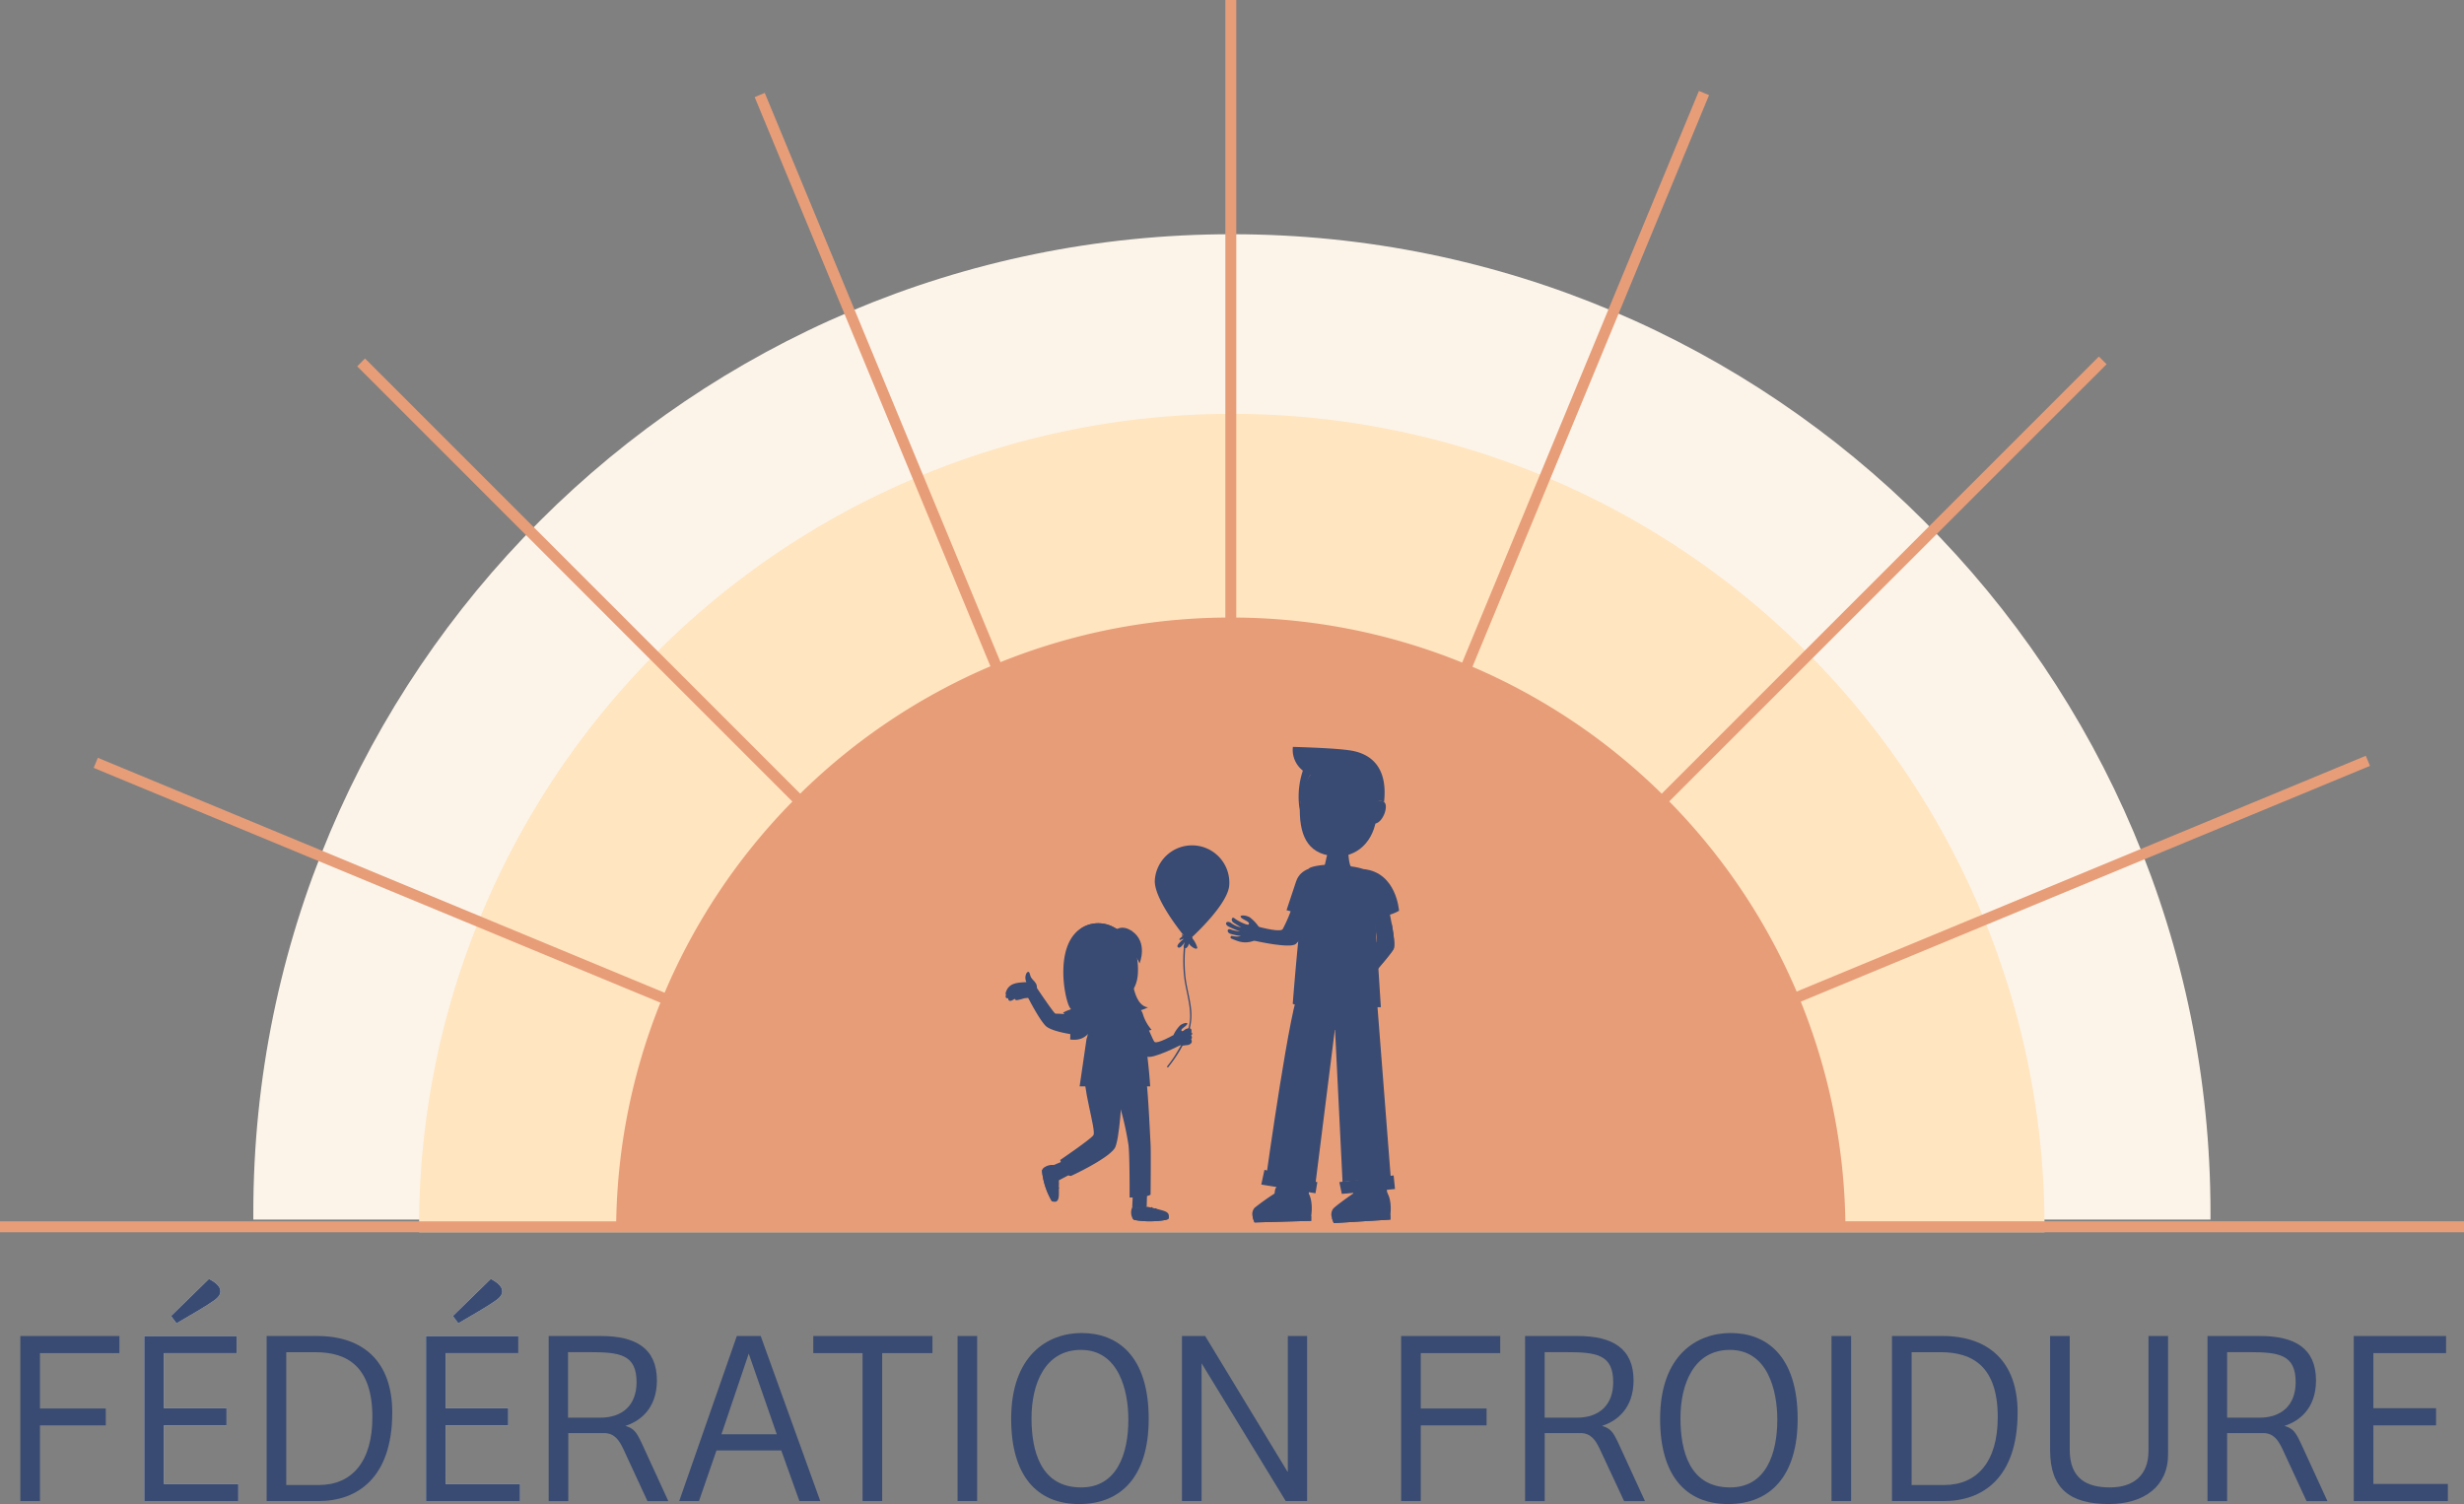 <svg xmlns="http://www.w3.org/2000/svg" viewBox="0 0 511.14 312.01"><rect x="0" y="0" width="511.14" height="312.01" fill="#808080" stroke="none"/><defs><style>.cls-1{fill:#fcf4e9;}.cls-2{fill:#ffe5c0;}.cls-3{fill:#e79d78;}.cls-4{fill:#ebebeb;}.cls-5,.cls-6{fill:#394b72;}.cls-6{fill-rule:evenodd;}</style></defs><g id="Layer_2" data-name="Layer 2"><g id="logo"><path class="cls-1" d="M458.55,253c0-.47,0-.94,0-1.41,0-112.12-90.89-203-203-203s-203,90.9-203,203c0,.47,0,.94,0,1.41Z"/><path class="cls-2" d="M424.12,255.62c0-.39,0-.78,0-1.17a168.59,168.59,0,0,0-337.18,0c0,.39,0,.78,0,1.17Z"/><path class="cls-3" d="M132.75,255.62H511.14v-2.27H382.81a127.1,127.1,0,0,0-9.25-45.56l118.08-48.91-.87-2.09L372.7,205.7a127.56,127.56,0,0,0-26.43-39.45L437,75.56l-1.6-1.6-90.69,90.69a127.47,127.47,0,0,0-39.26-26.33L354.53,19.73l-2.1-.87L303.32,137.45a127.23,127.23,0,0,0-46.86-9.34V0h-2.27V128.11a127.32,127.32,0,0,0-46.64,9.25L158.64,19.27l-2.09.87,48.91,118.08A127.62,127.62,0,0,0,166,164.64L75.71,74.36,74.11,76l90.27,90.28a127.68,127.68,0,0,0-26.51,39.66L20.3,157.2l-.87,2.09L137,208a127.13,127.13,0,0,0-9.17,45.36H0v2.27H132.75Z"/><path class="cls-4" d="M49.08,277.15v3.55H34v11.43H47v3.56H34v12.15H49.44v3.55H29.92V277.15ZM43.36,265.3c1.24.67,2.37,1.5,2.37,2.58,0,.92-.82,1.59-1.7,2.16-1.54,1.08-4.17,2.58-7.41,4.48L35.48,273Z"/><path class="cls-4" d="M107.53,277.15v3.55H92.44v11.43h13v3.56h-13v12.15h15.45v3.55H88.37V277.15Zm-5.71-11.85c1.23.67,2.37,1.5,2.37,2.58,0,.92-.83,1.59-1.71,2.16-1.54,1.08-4.17,2.58-7.41,4.48L93.94,273Z"/><path class="cls-5" d="M24.77,277.15v3.55H8.29v11.49H21.94v3.5H8.29v15.7H4.22V277.15Z"/><path class="cls-5" d="M49.08,277.15v3.55H34v11.43H47v3.56H34v12.15H49.44v3.55H29.92V277.15ZM43.36,265.3c1.24.67,2.37,1.5,2.37,2.58,0,.92-.82,1.59-1.7,2.16-1.54,1.08-4.17,2.58-7.41,4.48L35.48,273Z"/><path class="cls-5" d="M65.77,277.15c9.58,0,15.6,5.3,15.6,15.86,0,13.59-7.26,18.38-15.29,18.38H55.31V277.15ZM77.25,294c0-10.46-5.15-13.49-11.79-13.49H59.38v27.55h6.8C73,308.05,77.25,303.21,77.25,294Z"/><path class="cls-5" d="M107.53,277.15v3.55H92.44v11.43h13v3.56h-13v12.15h15.45v3.55H88.37V277.15Zm-5.71-11.85c1.23.67,2.37,1.5,2.37,2.58,0,.92-.83,1.59-1.71,2.16-1.54,1.08-4.17,2.58-7.41,4.48L93.94,273Z"/><path class="cls-5" d="M124.63,277.15c7.21,0,11.64,2.52,11.64,9.22,0,5.87-3.55,8.49-6.54,9.42,1.85.57,2.32,1.34,3.4,3.61l5.51,12h-4.33l-5-10.81c-.88-1.85-1.86-3.3-4-3.3h-7.42v14.11h-4.07V277.15Zm7.42,9.58c0-5.77-3.51-6.23-9.74-6.23h-4.48v13.59h6.7C129.16,294.09,132.05,291.46,132.05,286.73Z"/><path class="cls-5" d="M157.8,277.15l12.36,34.24h-4.33l-3.76-10.5H148.63L145,311.39H140.9l11.95-34.24Zm-2.48,3.65h0l-5.66,16.74h11.48Z"/><path class="cls-5" d="M168.71,280.7v-3.55h24.72v3.55H183v30.69h-4.07V280.7Z"/><path class="cls-5" d="M202.7,277.15v34.24h-4.06V277.15Z"/><path class="cls-5" d="M209.76,294.35c0-13.24,7.62-17.82,14.62-17.82,7.42,0,13.91,4.69,13.91,17.82,0,11.79-5.61,17.66-14.42,17.66S209.76,306.09,209.76,294.35Zm24.31.15c0-6.07-2-14.47-9.84-14.47-7.52,0-10.25,7.16-10.25,14.16,0,6.75,1.86,14.37,10.3,14.37C231.75,308.56,234.07,301.51,234.07,294.5Z"/><path class="cls-5" d="M250,277.15l17.1,28.17h.05V277.15h4v34.24h-4.43l-17.46-28.58v28.58h-4.07V277.15Z"/><path class="cls-5" d="M311.21,277.15v3.55H294.73v11.49h13.65v3.5H294.73v15.7h-4.07V277.15Z"/><path class="cls-5" d="M327.23,277.15c7.21,0,11.64,2.52,11.64,9.22,0,5.87-3.56,8.49-6.54,9.42,1.85.57,2.32,1.34,3.4,3.61l5.51,12h-4.33l-5.05-10.81c-.87-1.85-1.85-3.3-4-3.3h-7.42v14.11h-4.07V277.15Zm7.42,9.58c0-5.77-3.51-6.23-9.74-6.23h-4.48v13.59h6.7C331.76,294.09,334.65,291.46,334.65,286.73Z"/><path class="cls-5" d="M344.38,294.35c0-13.24,7.62-17.82,14.62-17.82,7.42,0,13.91,4.69,13.91,17.82,0,11.79-5.62,17.66-14.42,17.66S344.38,306.09,344.38,294.35Zm24.31.15c0-6.07-2-14.47-9.84-14.47-7.52,0-10.25,7.16-10.25,14.16,0,6.75,1.85,14.37,10.3,14.37C366.37,308.56,368.69,301.51,368.69,294.5Z"/><path class="cls-5" d="M384,277.15v34.24h-4.07V277.15Z"/><path class="cls-5" d="M402.93,277.15c9.58,0,15.61,5.3,15.61,15.86,0,13.59-7.26,18.38-15.3,18.38H392.48V277.15ZM414.42,294c0-10.46-5.15-13.49-11.8-13.49h-6.07v27.55h6.79C410.14,308.05,414.42,303.21,414.42,294Z"/><path class="cls-5" d="M425.28,300.84V277.15h4.07v23.58c0,6,3.5,7.83,8.34,7.83s8-2.47,8-7.57V277.15h4.06v24.56c0,6.65-5,10.3-12.3,10.3C429.4,312,425.28,308.82,425.28,300.84Z"/><path class="cls-5" d="M468.8,277.15c7.21,0,11.64,2.52,11.64,9.22,0,5.87-3.55,8.49-6.54,9.42,1.85.57,2.32,1.34,3.4,3.61l5.51,12h-4.33l-5-10.81c-.88-1.85-1.86-3.3-4-3.3H462v14.11h-4.07V277.15Zm7.42,9.58c0-5.77-3.51-6.23-9.74-6.23H462v13.59h6.7C473.33,294.09,476.22,291.46,476.22,286.73Z"/><path class="cls-5" d="M507.42,277.15v3.55H492.34v11.43h13v3.56h-13v12.15h15.45v3.55H488.27V277.15Z"/><g id="meisje"><path class="cls-6" d="M233.26,194.29s-2.15,2.83-8.24,4a3.38,3.38,0,0,0,1.1-1.76s-3,.06-2.09,5.26,4,11.84,4,11.84-3.61.55-4.81-1.37-5-18.1,2.65-20.45a6.7,6.7,0,0,1,7.37,2.51Z"/><path class="cls-6" d="M223.28,197.21l2.21-.51s4.45-2.52,6.47-3.56h2.84s-1.57,15.24,3.34,15.84c0,0-6.12,3.21-12.12-.17C223.08,207.16,223.28,197.21,223.28,197.21Z"/><path class="cls-5" d="M223.53,239.6c-2.77,1.2-5.41,2.27-5.41,2.27s.56,2.24,1.5,3c0,0,2.41-1.25,5.59-2.94C230.81,238.94,226.1,238.49,223.53,239.6Z"/><path class="cls-5" d="M235.38,235.18c.19,2-.51,15.23-.51,15.23s2.33.49,3-.08c0,0,.44-12.63.09-14.31s-.71-8-2-9-2.46-3.79-2.75-2.3S235.2,233.2,235.38,235.18Z"/><path class="cls-5" d="M242.47,252.44a.6.6,0,0,1-.15.44c-.4.34-4.35.78-7.09.16a1.49,1.49,0,0,1-.33-.39,2.59,2.59,0,0,1,0-2.24,11.11,11.11,0,0,0,3-.08s.94.14,3,.7C242.25,251.38,242.51,251.75,242.47,252.44Z"/><path class="cls-5" d="M218.52,249.27a.9.9,0,0,1-.37-.17,15.49,15.49,0,0,1-2-6.26,1.66,1.66,0,0,1,.5-.67,2.79,2.79,0,0,1,1.89-.49,13.94,13.94,0,0,0,1.12,3.17s0,.75,0,3C219.61,249.07,219.23,249.42,218.52,249.27Z"/><path class="cls-5" d="M218.52,249.27a.9.9,0,0,1-.37-.17,15.49,15.49,0,0,1-2-6.26,1.66,1.66,0,0,1,.5-.67A25,25,0,0,0,218.52,249.27Z"/><path class="cls-5" d="M242.47,252.44a.6.6,0,0,1-.15.44c-.4.34-4.35.78-7.09.16a1.49,1.49,0,0,1-.33-.39C236.65,252.74,240.8,252.91,242.47,252.44Z"/><path class="cls-5" d="M218.57,245.52l0-.06a.14.14,0,0,1,.11-.17,1.28,1.28,0,0,1,.89.11.15.15,0,0,1,.05.2.15.15,0,0,1-.2.05,1.1,1.1,0,0,0-.67-.08A.14.14,0,0,1,218.57,245.52Z"/><path class="cls-5" d="M218.64,246.41a.08.08,0,0,1,0,0,.15.15,0,0,1,.1-.18,1.38,1.38,0,0,1,.89.12.15.15,0,0,1-.15.25,1,1,0,0,0-.67-.08A.15.15,0,0,1,218.64,246.41Z"/><path class="cls-5" d="M238.74,251.71a.14.14,0,0,1-.14-.14,2.19,2.19,0,0,1,.22-1.12.16.16,0,0,1,.21,0,.14.14,0,0,1,0,.2,1.91,1.91,0,0,0-.17.93.15.15,0,0,1-.14.16Z"/><path class="cls-5" d="M239.64,251.69a.14.14,0,0,1-.14-.12,1.24,1.24,0,0,1,.17-.88.14.14,0,0,1,.2,0,.14.14,0,0,1,0,.2,1,1,0,0,0-.13.66.14.14,0,0,1-.12.17Z"/><path class="cls-5" d="M237.35,211.57c.58,1.07,1.86,4.36,2.16,4.58.6.46,3.91-1.43,3.91-1.43l1.46,2.08s-5.81,3-7,2.37c-.66-.36-2.93-3.74-3.83-5.33C235,213.33,236.42,212.1,237.35,211.57Z"/><path class="cls-5" d="M243.42,214.72a7.12,7.12,0,0,1,1.38-2c.67-.51,1.5-.64,1.5-.38,0,.51-1.7,1.18-1.11,1.56.11.07.56-.17,1-.49a6.94,6.94,0,0,0,.69,2.71,1.77,1.77,0,0,1-2,.7,2.19,2.19,0,0,0-.95,0Z"/><path class="cls-5" d="M225.08,221.9c-.76,3.06,2.35,12.52,1.75,13.57-.45.78-6.91,5.17-6.91,5.17s1.23,3.67,2.31,3.28c0,0,7.46-3.43,9-5.7,1-1.5,1.58-11.19,1.45-12.45C232.34,223,225.83,218.85,225.08,221.9Z"/><path class="cls-5" d="M230.32,227.25h1.28a63.07,63.07,0,0,1,2.48,10.17c.29,1.88.25,11,.25,11s3.71,0,4.35-.62c0,0,.09-8.78,0-10.41-.54-10.48-.84-17.31-2.15-17-1.59.33-7.58,1.14-7.77,2.57S230.32,227.25,230.32,227.25Z"/><path class="cls-5" d="M233.48,208.5a2.86,2.86,0,0,1,3.63,1.95,8.77,8.77,0,0,0,1.78,3.18s-5,1.53-6.32,1C232.57,214.62,230.68,209.14,233.48,208.5Z"/><path class="cls-5" d="M228.61,208.46a10.89,10.89,0,0,0-4.05,1.27s1.66,4.12.84,5.74l-1.44,9.9H238.6s-.9-14.59-3.32-16.78C234.33,207.72,229.9,207.87,228.61,208.46Z"/><path class="cls-5" d="M229,205.74a8.94,8.94,0,0,1-.43,2.72,3.83,3.83,0,0,0,4.32-.35l-.6-2.6Z"/><path class="cls-5" d="M236,199.68c.41,4.4-.81,7.39-5.33,7.81-3.32.31-6.28-2.29-6.69-6.68s1.94-8.21,5.26-8.52S235.62,195.29,236,199.68Z"/><path class="cls-5" d="M224.71,199.71s-1.75-.74-2.13.19,1,3.61,2.41,2.89S224.71,199.71,224.71,199.71Z"/><path class="cls-5" d="M232,199.07a.75.75,0,1,0,.64-.92A.79.79,0,0,0,232,199.07Z"/><path class="cls-5" d="M227.12,199.42a.75.75,0,1,0,.64-.93A.81.81,0,0,0,227.12,199.42Z"/><path class="cls-5" d="M232.48,203.45a3.52,3.52,0,0,1-3.84.41s1.65,1.81,2.67,1.45S232.48,203.45,232.48,203.45Z"/><path class="cls-5" d="M231.38,205.51c1.13-.39,1.3-2,1.3-2a.2.2,0,0,0-.11-.2.22.22,0,0,0-.22,0,3.36,3.36,0,0,1-3.63.38.2.2,0,0,0-.25.06.21.21,0,0,0,0,.26c.16.17,1.47,1.56,2.54,1.56A1.34,1.34,0,0,0,231.38,205.51Zm.8-1.6a1.66,1.66,0,0,1-.93,1.21c-.49.17-1.23-.29-1.8-.77A3.75,3.75,0,0,0,232.18,203.91Z"/><path class="cls-5" d="M226.27,197.82a1,1,0,0,1,.31-.6,1.22,1.22,0,0,1,.59-.29,1.09,1.09,0,0,1,1.17.45,5.7,5.7,0,0,1-.56.22l-.45.12c-.15,0-.3.05-.46.06Z"/><path class="cls-5" d="M233.53,197.09l-.59,0a3.48,3.48,0,0,1-.47,0c-.14,0-.29,0-.46-.07a4.19,4.19,0,0,1-.57-.17,1.1,1.1,0,0,1,1.12-.56,1.25,1.25,0,0,1,.61.24A.91.91,0,0,1,233.53,197.09Z"/><path class="cls-5" d="M230.83,202.31h-.17a.2.2,0,0,1-.18-.22.19.19,0,0,1,.21-.18,1.21,1.21,0,0,0,.7-.13.16.16,0,0,0,0-.13c0-.61-.69-.88-.7-.89a.2.2,0,1,1,.15-.37,1.53,1.53,0,0,1,1,1.24.6.6,0,0,1-.17.44A1.29,1.29,0,0,1,230.83,202.31Z"/><path class="cls-6" d="M230.68,193.6s4.78,3.73,5.71,6.26c0,0,1.85-4.36-1.59-6.72-2.62-1.79-4.12.46-4.12.46Z"/><path class="cls-6" d="M247.13,209.76c-.19-2.5-1-4.91-1.24-7.4a31.44,31.44,0,0,1,.21-7.63c0-.18-.27-.18-.29,0a30.5,30.5,0,0,0-.1,8.48c.39,2.58,1.21,5.13,1.17,7.76s-1.29,4.94-2.65,7.17a23.78,23.78,0,0,1-2.06,3l-.12.15a1.43,1.43,0,0,0,.24.16,29.8,29.8,0,0,0,3.37-5.17A11.59,11.59,0,0,0,247.13,209.76Z"/><path class="cls-6" d="M245.56,194.75a2.74,2.74,0,0,0-.71.25.15.15,0,0,1-.16-.24,3.44,3.44,0,0,1,.87-.69c-1.91-2.4-6.2-8.19-6-11.5A7.71,7.71,0,1,1,255,183.64c-.24,3.44-5.67,8.84-7.74,10.79a.24.24,0,0,1,0,.12,5.24,5.24,0,0,1,1.12,2.08.15.15,0,0,1-.08.12c-.33.19-.86-.21-1.12-.4a1.78,1.78,0,0,1-.53-.61c-.15.5-.43,1.07-.9.94-.15,0-.18-.11-.21-.26s.16-.47.21-.63.09-.34.13-.52c-.44.7-1.12,1.61-1.54,1.23S245,195.25,245.56,194.75Z"/><path class="cls-6" d="M245.39,193.91a2.28,2.28,0,0,0,1.84.53c.18,0,.18.27,0,.3a2.61,2.61,0,0,1-2-.62C245,194,245.25,193.79,245.39,193.91Z"/><path class="cls-6" d="M246.13,177.29c.74-.13,1.05,1,.31,1.12-2.41.43-3.34,3.36-3.25,5.49,0,.75-1.13.75-1.16,0C241.92,181.27,243.21,177.81,246.13,177.29Z"/><path class="cls-6" d="M242.79,185.67a.58.58,0,0,1,.71.41,1.92,1.92,0,0,0,.39.8.6.6,0,0,1-.21.8.61.61,0,0,1-.8-.21,3,3,0,0,1-.5-1.08A.59.59,0,0,1,242.79,185.67Z"/><path class="cls-5" d="M246,213.48c.34-.17,1.17-.35,1.16.27,0,0,0,0,0,.05a.24.24,0,0,1,0,.22l-.09.09a.35.35,0,0,1,.15.56l-.14.15a.5.5,0,0,1,.18.39.72.72,0,0,1-.16.4.71.71,0,0,1,0,.81,1.33,1.33,0,0,1-1,.39c-.19,0-.26-.24-.19-.38l.06-.09c-.26,0-.46,0-.38-.43,0-.07,0-.15.05-.23l-.13,0c-.49.14-.4-.53-.28-.8a1.14,1.14,0,0,1,.22-.32l0,0C245.05,214.22,245.74,213.63,246,213.48Z"/><path class="cls-5" d="M224.69,214.73c-1.11.15-6.52-.65-7.77-1.91-1.52-1.51-4.17-6.86-4.17-6.86l2.13-1.33s3.76,5.64,4.07,5.65a26.59,26.59,0,0,1,6.64.92C226.8,212.27,224.92,213.85,224.69,214.73Z"/><path class="cls-6" d="M215,204.22a3.53,3.53,0,0,0-.71-.94,5.93,5.93,0,0,1-.42-.54,9.05,9.05,0,0,1-.31-.92c-.17-.33-.38-.23-.58,0a2,2,0,0,0-.06,1.91c-1.6.14-3.74,0-4.32,2.33a.18.18,0,0,0,.13.23.66.66,0,0,0-.07.63.41.41,0,0,0,.5.15.46.46,0,0,0,.14.46c.29.28.84-.09,1.2-.34.07.25.32.31.56.28a12.87,12.87,0,0,0,1.32-.35c.39-.09.79-.08,1.18-.16a1.05,1.05,0,0,0,.71-.42.92.92,0,0,0,.43-.34.16.16,0,0,0,.08-.06A2.4,2.4,0,0,0,215,204.22Z"/><path class="cls-5" d="M227,208.76s.87,7.67-5,6.88c0,0,.37-3.82-1.47-5.57C220.57,210.07,222.62,208.66,227,208.76Z"/><path class="cls-6" d="M233.26,194.29s-2.15,2.83-8.24,4a3.38,3.38,0,0,0,1.1-1.76s-3,.06-2.09,5.26a15.87,15.87,0,0,0,4.31,8.35s-5.22.8-6.42-1.13-3.63-14.85,4-17.2a6.7,6.7,0,0,1,7.37,2.51Z"/></g><g id="jongen"><path class="cls-5" d="M268.17,187.77a28.9,28.9,0,0,1-2.1,5c-.58.7-5-.52-5-.52L260,195.1s7.66,1.78,8.83.7c.66-.61,3.93-4.23,4.51-6.35C272.08,189.14,269.4,188.12,268.17,187.77Z"/><polygon class="cls-5" points="271.36 248.56 273.41 232.94 267.07 232.94 267.07 247.93 271.36 248.56"/><polygon class="cls-5" points="287.81 247.68 285.42 231.51 280.61 232.2 283.41 247.68 287.81 247.68"/><path class="cls-5" d="M274.11,180c-1.45-.33-4.36.22-5.23,2.81s-2,6-2,6,6.86,2,8.45,1.28C275.37,190.07,277.57,180.74,274.11,180Z"/><path class="cls-5" d="M288.43,252a4.54,4.54,0,0,0,0,1l-11.73.73a4.86,4.86,0,0,1-.41-1.14,2,2,0,0,1,.31-1.9c.92-.9,4.11-3.1,4.11-3.1s1.71-2.42,3.31-2.48.84,2.39.84,2.39a12.64,12.64,0,0,0,2.87-.1S288.77,248.66,288.43,252Z"/><path class="cls-5" d="M288.43,252a9.35,9.35,0,0,1,0,1l-11.73.73a4.86,4.86,0,0,1-.41-1.14A104.94,104.94,0,0,0,288.43,252Z"/><path class="cls-5" d="M282.86,248.63a.06.06,0,0,0,.06,0,.07.07,0,0,0,0-.09,5.85,5.85,0,0,0-2.28-.38.07.07,0,0,0-.07.07s0,.06.07.06h0a5.91,5.91,0,0,1,2.22.37Z"/><path class="cls-5" d="M281.93,249.4a.06.06,0,0,0,.06,0,.07.07,0,0,0,0-.09,5.81,5.81,0,0,0-2.28-.38.07.07,0,0,0-.07.07.09.09,0,0,0,.07.06h0a5.7,5.7,0,0,1,2.22.37Z"/><path class="cls-5" d="M285.68,208l2.82,36.26-10,.9s-1.56-31.61-1.64-33.32C276.66,208.28,283.85,204.39,285.68,208Z"/><path class="cls-5" d="M272,252.26a4.81,4.81,0,0,0,0,1l-11.75.33a4.58,4.58,0,0,1-.38-1.14,2,2,0,0,1,.38-1.89,49.15,49.15,0,0,1,4.21-3s.68-2.88,2.29-2.88,1.86,2.92,1.86,2.92a13,13,0,0,0,2.87,0S272.44,249,272,252.26Z"/><path class="cls-5" d="M284.61,248.34a9.63,9.63,0,0,1-3.86-.75,1.84,1.84,0,0,1,2.37-1.8C285,246.05,284.61,248.34,284.61,248.34Z"/><path class="cls-5" d="M272,252.26a8.69,8.69,0,0,1,0,1l-11.75.33a4.58,4.58,0,0,1-.38-1.14A104.56,104.56,0,0,0,272,252.26Z"/><path class="cls-5" d="M277.72,214.17l-.82-.54-4,31.8-10.2-1.59s5.19-37.1,6.9-38.33c3.62-2.59,8-15.18,10.11,1.34C279.91,208.71,277.72,214.17,277.72,214.17Z"/><path class="cls-5" d="M280.21,179.73a13.49,13.49,0,0,1,5,1.58s-1,6.2,0,8.21l1.24,19.42s-16.42.23-18.28-.7c0,0,2.09-27.4,3.48-28.17S278.61,179,280.21,179.73Z"/><path class="cls-5" d="M284.68,189.56s1.17,5,1,5.77-6,3.38-6,3.38l1,8.1s7.91-8.69,8.45-10-1-8-1-8Z"/><path class="cls-5" d="M277.59,208.89a4.32,4.32,0,0,0,2.33-1.37,2.38,2.38,0,0,1,.77-.71l-1-8.1a7.87,7.87,0,0,0-2.6-.74c-.93,0-1.72.52-1.55.74.36.44,2.28,5.8,2,6.55-.08.26-2.07.44-2.81.33s-.53.67.13.76a16.28,16.28,0,0,0,1.78.08,4.48,4.48,0,0,1-2.05.24c-.95-.09-1.2.8-.12.81a14.31,14.31,0,0,0,2.38-.28,6.39,6.39,0,0,1-1.65.56c-.74.07-.55.84.27.75a12.35,12.35,0,0,0,2-.64,2.68,2.68,0,0,1-.64.47,4.58,4.58,0,0,1-.83.33c-.16,0-.21.54.15.48A10,10,0,0,0,277.59,208.89Z"/><path class="cls-5" d="M282.91,180.3s-2.77,4.14-.52,10.36c0,0,5.13-.11,7.83-1.72C290.22,188.94,289.72,181,282.91,180.3Z"/><path class="cls-5" d="M269.63,168c0,5.84,2,9.62,8,9.62,4.41,0,8-3.78,8-9.62s-3.57-10.56-8-10.56S269.63,162.2,269.63,168Z"/><path class="cls-5" d="M284.53,166.67s2.21-1.18,2.82,0-.91,4.88-2.82,4.09S284.53,166.67,284.53,166.67Z"/><path class="cls-5" d="M272.14,160.19a17.75,17.75,0,0,0-2.52,7.84,17,17,0,0,1,1.36-9.95Z"/><path class="cls-5" d="M279.67,176.37s.07,2.66.54,3.36c0,0-3,2-5.42-.16l.8-3.49Z"/><path class="cls-5" d="M268.37,248.21a18.48,18.48,0,0,1-3.91-.59s-.31-2.23,2.08-1.81C268.37,246.13,268.37,248.21,268.37,248.21Z"/><path class="cls-5" d="M266.54,248.72a.05.05,0,0,0,0,0,.07.07,0,0,0,0-.09,5.78,5.78,0,0,0-2.27-.46.07.07,0,0,0-.07.07s0,.06.07.06a5.75,5.75,0,0,1,2.21.45Z"/><path class="cls-5" d="M265.58,249.47a.05.05,0,0,0,.06,0,.05.05,0,0,0,0-.08,5.65,5.65,0,0,0-2.28-.46.06.06,0,0,0-.06.06.07.07,0,0,0,.06.07,5.61,5.61,0,0,1,2.21.44Z"/><path class="cls-5" d="M279.84,155.64c-3.31-.49-11.64-.7-11.64-.7a5.45,5.45,0,0,0,3.05,5.53,2.49,2.49,0,0,0,1.12.44h0a3.2,3.2,0,0,0,.46.06c2.37.2,6.83.09,9.35.49s2.82,5.73,2.82,5.73a1.38,1.38,0,0,1,2.11-.79C288.1,157.55,282.56,156,279.84,155.64Z"/><polygon class="cls-5" points="261.64 245.74 272.89 247.54 273.27 245.23 262.3 242.69 261.64 245.74"/><polygon class="cls-5" points="278.35 247.67 277.84 245.23 289.1 243.84 289.38 246.66 278.35 247.67"/><path class="cls-5" d="M273.93,207.2l.72.91a.28.28,0,0,0,.4,0h0a.29.29,0,0,0,.05-.41l-.72-.9a.28.28,0,0,0-.4,0h0A.28.28,0,0,0,273.93,207.2Z"/><path class="cls-5" d="M285.25,192.21a13.07,13.07,0,0,1,.4,3.12c-.19.82-6,3.38-6,3.38l1,8.1s7.91-8.69,8.45-10c.31-.77-.05-3.24-.41-5.23C287.57,191.78,286.42,192,285.25,192.21Z"/><path class="cls-5" d="M277.59,208.89a4.32,4.32,0,0,0,2.33-1.37,2.38,2.38,0,0,1,.77-.71l-1-8.1a7.87,7.87,0,0,0-2.6-.74c-.93,0-1.72.52-1.55.74.36.44,2.28,5.8,2,6.55-.08.26-2.07.44-2.81.33s-.53.67.13.76a16.28,16.28,0,0,0,1.78.08,4.48,4.48,0,0,1-2.05.24c-.95-.09-1.2.8-.12.81a14.31,14.31,0,0,0,2.38-.28,6.39,6.39,0,0,1-1.65.56c-.74.07-.55.84.27.75a12.35,12.35,0,0,0,2-.64,2.68,2.68,0,0,1-.64.47,4.58,4.58,0,0,1-.83.33c-.16,0-.21.54.15.48A10,10,0,0,0,277.59,208.89Z"/><path class="cls-5" d="M274.65,167.05a1,1,0,1,1-1-1.17A1.09,1.09,0,0,1,274.65,167.05Z"/><path class="cls-5" d="M281.32,166.89a1,1,0,1,1-1-1.18A1.1,1.1,0,0,1,281.32,166.89Z"/><path class="cls-5" d="M279.83,173.15a4.85,4.85,0,0,1-5.29-.06s.93,3.49,2.22,3.41S279.83,173.15,279.83,173.15Z"/><path class="cls-5" d="M276.71,175.39h.07c1.41-.08,3.22-2,3.28-2.11a.27.27,0,0,0,0-.32.26.26,0,0,0-.32,0,4.59,4.59,0,0,1-5,0,.27.27,0,0,0-.33,0,.26.26,0,0,0-.06.33C274.45,173.48,275.32,175.39,276.71,175.39Zm2.34-1.57a3.56,3.56,0,0,1-2.3,1.05c-.65,0-1-.38-1.47-1.09A5.08,5.08,0,0,0,279.05,173.82Z"/><path class="cls-5" d="M282.26,164.6a1.21,1.21,0,0,0-.51-.76,1.71,1.71,0,0,0-.82-.31,1.52,1.52,0,0,0-1.54.74,5,5,0,0,0,.79.21,5.17,5.17,0,0,0,.64.09,6.28,6.28,0,0,0,.64,0Z"/><path class="cls-5" d="M272.28,164.56c.33,0,.57,0,.8-.06s.43-.07.63-.11a6.28,6.28,0,0,0,.63-.15,5.94,5.94,0,0,0,.76-.29,1.52,1.52,0,0,0-1.6-.58,1.55,1.55,0,0,0-.79.39A1.24,1.24,0,0,0,272.28,164.56Z"/><path class="cls-5" d="M276.36,171.32a2.89,2.89,0,0,0,.51,0,.26.26,0,0,0,.21-.31.25.25,0,0,0-.3-.21,1.54,1.54,0,0,1-1-.09.2.2,0,0,1-.08-.17,1.61,1.61,0,0,1,.84-1.32.26.26,0,1,0-.24-.46,2.07,2.07,0,0,0-1.13,1.8.74.74,0,0,0,.29.57A1.44,1.44,0,0,0,276.36,171.32Z"/><path class="cls-5" d="M256.92,195.27a4.75,4.75,0,0,0,3-.05A2.59,2.59,0,0,1,261,195l.23-2.58a8.35,8.35,0,0,0-2-2.14c-.9-.48-1.92-.45-1.88-.15.09.63,2.27,1.07,1.63,1.66-.22.21-2.2-.72-2.83-1.24s-.89.36-.31.82a18.39,18.39,0,0,0,1.62,1,4.87,4.87,0,0,1-2.07-.89c-.84-.62-1.58.1-.57.71a15.48,15.48,0,0,0,2.41,1,7,7,0,0,1-1.87-.36c-.74-.35-1,.51-.18.86a12.58,12.58,0,0,0,2.23.48,2.63,2.63,0,0,1-.86.11,4.89,4.89,0,0,1-1-.14c-.17-.05-.49.4-.12.55A13.44,13.44,0,0,0,256.92,195.27Z"/></g></g></g></svg>